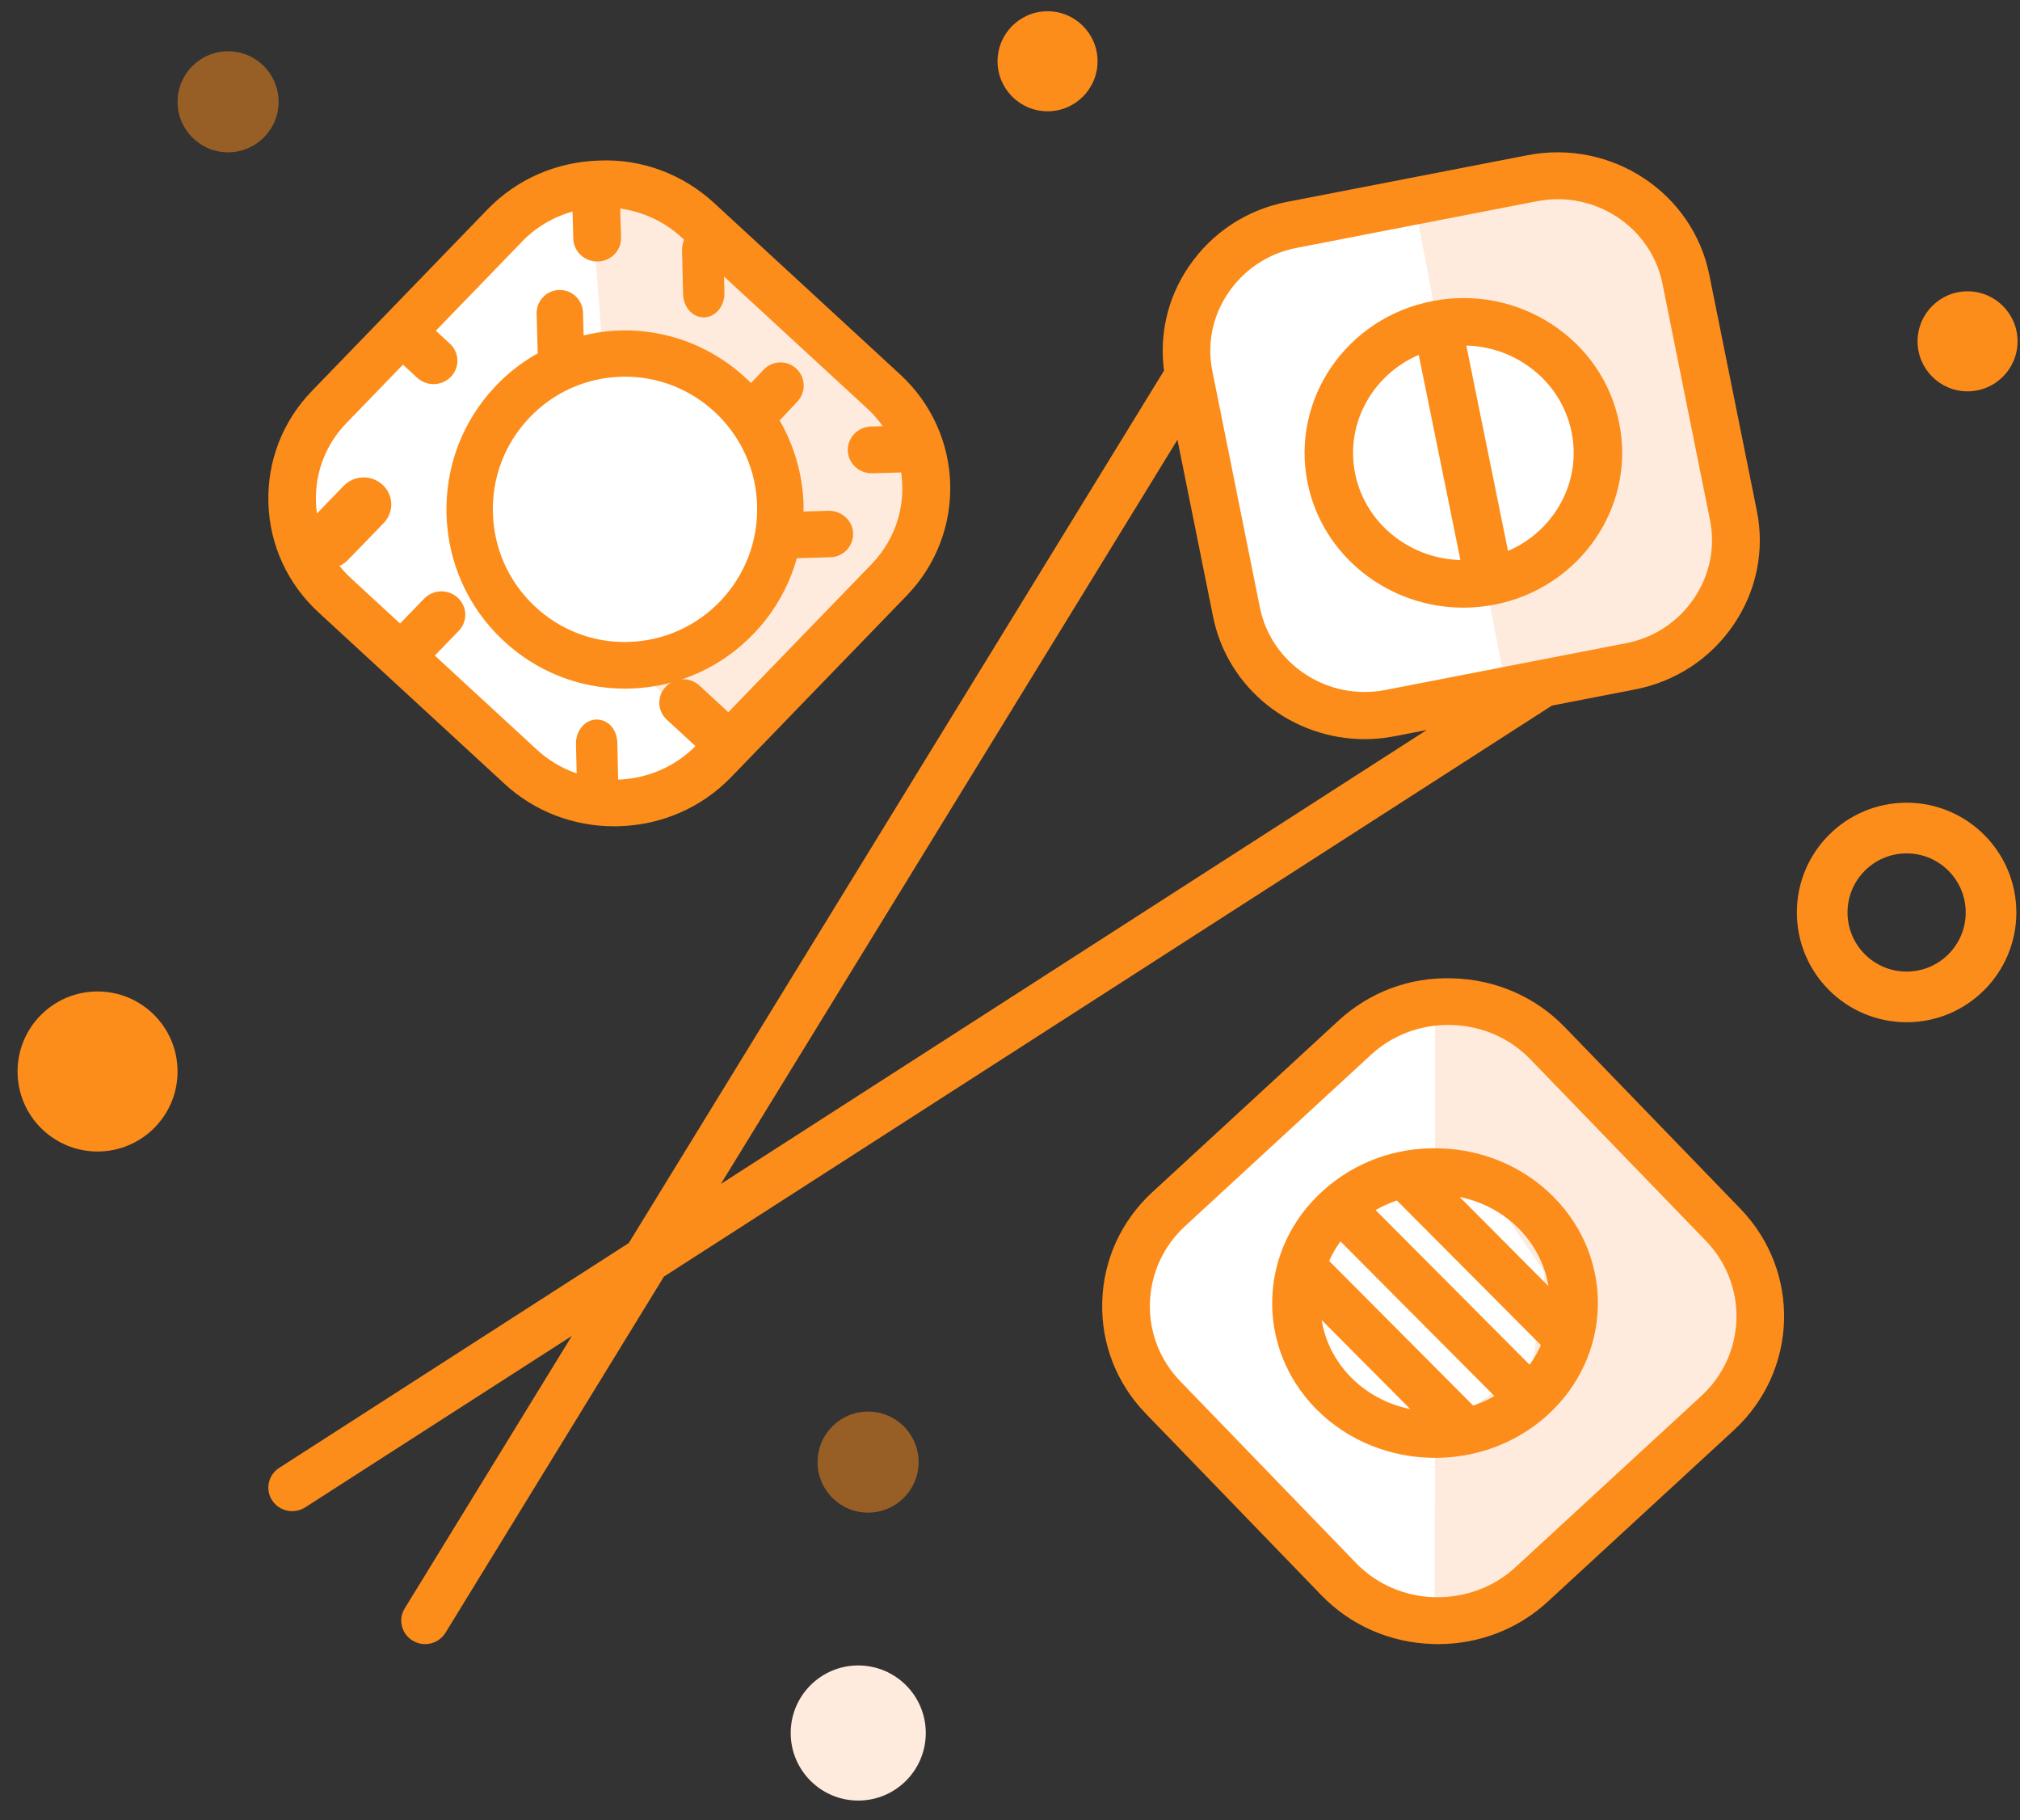 <?xml version="1.0" encoding="UTF-8"?>
<svg width="101px" height="91px" viewBox="0 0 101 91" version="1.1" xmlns="http://www.w3.org/2000/svg" xmlns:xlink="http://www.w3.org/1999/xlink">
    <rect x="0" y="0" width="101" height="91" fill="#333333" stroke="none"/>
    <title>9C7BAB3A-1725-4EBE-8169-03A93AA90B64</title>
    <g id="UI" stroke="none" stroke-width="1" fill="none" fill-rule="evenodd">
        <g id="Quem-somos" transform="translate(-651, -591)">
            <g id="ic_sushi_history" transform="translate(651, 591)">
                <path d="M84.897,30.067 C85.733,28.844 86.032,27.379 85.744,25.947 L83.369,14.138 C82.773,11.164 79.823,9.222 76.796,9.815 L64.773,12.148 C63.315,12.43 62.052,13.262 61.216,14.485 C60.38,15.707 60.082,17.168 60.373,18.601 L62.748,30.41 C63.344,33.384 66.301,35.33 69.321,34.736 L81.344,32.4 C82.705,32.14 83.896,31.398 84.725,30.306 L84.897,30.067 Z" id="Path" fill="#FFFFFF" fill-rule="nonzero"></path>
                <polygon id="Path-8" fill="#FEEBDD" points="70.64 9.709 71.942 16.509 76.591 16.816 79.876 21.632 79.303 26.158 74.373 29.601 75.384 34.843 83.247 32.937 87.061 27.144 84.199 12.838 79.303 9.099"></polygon>
                <path d="M22.061,81.49 C21.884,81.779 21.571,81.938 21.255,81.938 C21.089,81.938 20.92,81.895 20.769,81.804 C20.323,81.54 20.179,80.972 20.448,80.535 L29.378,65.98 L15.127,75.141 C14.969,75.243 14.789,75.293 14.612,75.293 C14.306,75.293 14.004,75.145 13.82,74.874 C13.537,74.447 13.658,73.872 14.093,73.59 L31.621,62.319 L58.462,18.579 C58.201,16.785 58.61,14.984 59.652,13.457 C60.768,11.823 62.454,10.712 64.41,10.336 L76.433,8.003 C80.483,7.222 84.42,9.812 85.219,13.783 L87.598,25.589 C87.984,27.506 87.583,29.463 86.467,31.098 C85.352,32.732 83.661,33.839 81.71,34.219 L77.501,35.036 L33.014,63.636 L22.061,81.49 Z M84.897,30.067 C85.733,28.844 86.032,27.379 85.744,25.947 L83.369,14.138 C82.773,11.164 79.823,9.222 76.796,9.815 L64.773,12.148 C63.315,12.43 62.052,13.262 61.216,14.485 C60.38,15.707 60.082,17.168 60.373,18.601 L62.748,30.41 C63.344,33.384 66.301,35.33 69.321,34.736 L81.344,32.4 C82.705,32.14 83.896,31.398 84.725,30.306 L84.897,30.067 Z M72.565,35.999 L69.685,36.559 C69.196,36.653 68.713,36.7 68.235,36.7 C64.736,36.7 61.603,34.273 60.899,30.779 L58.992,21.31 L35.258,59.987 L72.565,35.999 Z" id="Shape" stroke="#FD8D1A" stroke-width="0.5" fill="#FD8D1A" fill-rule="nonzero"></path>
                <path d="M80.713,24.093 C81.535,20.041 78.82,16.095 74.66,15.294 C72.643,14.907 70.597,15.305 68.888,16.417 C67.184,17.529 66.023,19.222 65.625,21.186 C64.803,25.234 67.518,29.18 71.675,29.984 L71.678,29.984 C72.178,30.079 72.677,30.127 73.169,30.127 C76.767,30.127 79.988,27.655 80.713,24.093 L80.713,24.093 Z M78.824,23.731 C78.272,26.455 75.764,28.32 73.011,28.247 L75.216,17.397 C77.795,18.351 79.38,21.006 78.824,23.731 L78.824,23.731 Z M67.514,21.551 C67.814,20.081 68.682,18.809 69.962,17.975 C70.923,17.346 72.027,17.024 73.158,17.024 C73.214,17.024 73.27,17.031 73.327,17.031 L71.122,27.885 C68.543,26.931 66.958,24.272 67.514,21.552 L67.514,21.551 Z" id="Shape" stroke="#FD8D1A" stroke-width="0.5" fill="#FD8D1A" fill-rule="nonzero" transform="translate(73.169, 22.638) scale(-1, 1) translate(-73.169, -22.638) "></path>
                <path d="M86.454,69.808 L77.37,79.434 C76.26,80.61 74.753,81.283 73.122,81.329 C71.497,81.363 69.945,80.788 68.77,79.677 L59.146,70.592 C56.708,68.29 55.571,63.645 57.872,61.202 L67.983,52.364 C69.093,51.189 70.6,50.515 72.232,50.47 C72.292,50.466 72.353,50.466 72.414,50.466 C73.977,50.466 75.45,51.048 76.583,52.117 L86.207,61.202 C87.382,62.317 88.055,63.828 88.105,65.456 C88.15,67.088 87.565,68.633 86.454,69.808 Z" id="Path" fill="#FFFFFF"></path>
                <polygon id="Path-8" fill="#FEEBDD" points="71.752 50.466 71.752 58.347 73.939 58.791 77.224 63.607 76.65 68.133 71.752 71.735 71.721 81.061 80.646 75.733 87.075 69.148 87.741 63.35 76.65 51.074"></polygon>
                <path d="M71.676,49.156 C69.599,49.214 67.672,50.054 66.253,51.521 L57.473,60.599 C54.536,63.638 54.676,68.439 57.79,71.31 L67.091,79.878 C68.536,81.213 70.419,81.938 72.411,81.938 C72.488,81.938 72.566,81.938 72.643,81.934 C74.72,81.877 76.647,81.037 78.066,79.57 L86.845,70.492 C88.264,69.024 89.014,67.101 88.952,65.074 C88.893,63.046 88.033,61.166 86.529,59.781 L77.227,51.212 C75.724,49.827 73.768,49.081 71.676,49.156 L71.676,49.156 Z M87.069,65.124 C87.113,66.663 86.547,68.12 85.473,69.229 L76.694,78.307 C75.62,79.416 74.164,80.051 72.587,80.094 C71.017,80.126 69.517,79.585 68.381,78.537 L59.08,69.968 C56.723,67.797 56.616,64.159 58.841,61.855 L67.62,52.777 C68.694,51.669 70.15,51.033 71.727,50.99 C71.786,50.987 71.845,50.987 71.903,50.987 C73.414,50.987 74.837,51.536 75.933,52.544 L85.234,61.113 C86.37,62.164 87.021,63.588 87.069,65.124 L87.069,65.124 Z" id="Shape" stroke="#FD8D1A" stroke-width="0.5" fill="#FD8D1A" fill-rule="nonzero" transform="translate(72.157, 65.545) scale(-1, 1) translate(-72.157, -65.545) "></path>
                <path d="M66.011,60.002 C63.021,63.005 63.165,67.75 66.333,70.588 C67.858,71.953 69.806,72.628 71.749,72.628 C73.849,72.628 75.945,71.84 77.496,70.282 C80.482,67.279 80.341,62.534 77.173,59.696 C75.641,58.324 73.653,57.586 71.523,57.656 C69.42,57.712 67.457,58.546 66.011,60.002 L66.011,60.002 Z M75.125,60.442 L67.001,68.598 C66.645,68.161 66.367,67.683 66.163,67.184 L73.59,59.728 C74.135,59.897 74.65,60.136 75.125,60.442 L75.125,60.442 Z M77.34,63.093 L69.917,70.546 C69.379,70.384 68.863,70.145 68.381,69.835 L76.502,61.68 C76.861,62.119 77.14,62.594 77.34,63.093 L77.34,63.093 Z M67.394,61.236 C68.41,60.213 69.761,59.605 71.226,59.481 L65.769,64.961 C65.81,63.621 66.344,62.288 67.394,61.236 L67.394,61.236 Z M76.115,69.044 C75.069,70.096 73.693,70.676 72.283,70.796 L77.737,65.316 C77.696,66.66 77.162,67.993 76.115,69.044 L76.115,69.044 Z" id="Shape" stroke="#FD8D1A" stroke-width="0.5" fill="#FD8D1A" fill-rule="nonzero" transform="translate(71.752, 65.14) scale(-1, 1) translate(-71.752, -65.14) "></path>
                <path d="M45.268,23.362 L43.582,23.409 C43.075,23.409 42.655,23.014 42.64,22.515 C42.626,22.008 43.038,21.585 43.557,21.57 L44.587,21.542 C44.307,21.071 43.962,20.633 43.535,20.242 L34.236,11.673 C33.276,10.79 32.047,10.262 30.751,10.143 L30.803,11.878 C30.818,12.388 30.409,12.808 29.887,12.822 L29.857,12.822 C29.35,12.822 28.93,12.427 28.915,11.928 L28.867,10.258 C27.745,10.51 26.726,11.073 25.924,11.903 L21.435,16.543 L22.325,17.365 C22.704,17.713 22.722,18.295 22.362,18.665 C22.178,18.855 21.928,18.952 21.677,18.952 C21.446,18.952 21.214,18.87 21.03,18.701 L20.139,17.879 L17.14,20.978 C16.066,22.087 15.503,23.542 15.547,25.082 C15.591,26.619 16.242,28.042 17.38,29.09 L20.014,31.518 L21.387,30.099 C21.744,29.729 22.34,29.715 22.719,30.063 C23.098,30.412 23.116,30.993 22.756,31.363 L21.383,32.782 L26.678,37.662 C29.037,39.835 32.764,39.731 34.991,37.429 L35.138,37.278 L35.09,37.249 L35.09,37.249 L33.511,35.795 C33.132,35.447 33.114,34.865 33.474,34.495 C33.831,34.129 34.428,34.107 34.807,34.459 L36.385,35.913 L36.418,35.96 L36.418,35.96 L43.774,28.358 C45.11,26.968 45.595,25.104 45.268,23.362 Z" id="Path" fill="#FFFFFF" fill-rule="nonzero"></path>
                <polygon id="Path-8" fill="#FEEBDD" points="29.505 9.386 30.124 17.397 35.97 19.242 38.924 23.718 38.924 27.885 32.057 33.559 35.638 37.346 45.367 27.885 46.335 22.823 43.655 18.963 33.421 9.709"></polygon>
                <path d="M30.939,41.052 L30.711,41.056 L30.711,41.056 C28.72,41.056 26.836,40.33 25.39,38.994 L16.092,30.426 C14.59,29.04 13.729,27.162 13.67,25.133 C13.611,23.104 14.358,21.179 15.779,19.714 L24.558,10.639 C25.979,9.174 27.903,8.333 29.982,8.276 C32.047,8.186 34.034,8.947 35.535,10.33 L44.834,18.898 C47.947,21.764 48.086,26.573 45.15,29.607 L36.37,38.682 C34.943,40.154 33.014,40.994 30.939,41.052 Z M45.268,23.362 L43.582,23.409 C43.075,23.409 42.655,23.014 42.64,22.515 C42.626,22.008 43.038,21.585 43.557,21.57 L44.587,21.542 C44.307,21.071 43.962,20.633 43.535,20.242 L34.236,11.673 C33.276,10.79 32.047,10.262 30.751,10.143 L30.803,11.878 C30.818,12.388 30.409,12.808 29.887,12.822 L29.857,12.822 C29.35,12.822 28.93,12.427 28.915,11.928 L28.867,10.258 C27.745,10.51 26.726,11.073 25.924,11.903 L21.435,16.543 L22.325,17.365 C22.704,17.713 22.722,18.295 22.362,18.665 C22.178,18.855 21.928,18.952 21.677,18.952 C21.446,18.952 21.214,18.87 21.03,18.701 L20.139,17.879 L17.14,20.978 C16.066,22.087 15.503,23.542 15.547,25.082 C15.591,26.619 16.242,28.042 17.38,29.09 L20.014,31.518 L21.387,30.099 C21.744,29.729 22.34,29.715 22.719,30.063 C23.098,30.412 23.116,30.993 22.756,31.363 L21.383,32.782 L26.678,37.662 C29.037,39.835 32.764,39.731 34.991,37.429 L35.138,37.278 L35.09,37.249 L35.09,37.249 L33.511,35.795 C33.132,35.447 33.114,34.865 33.474,34.495 C33.831,34.129 34.428,34.107 34.807,34.459 L36.385,35.913 L36.418,35.96 L36.418,35.96 L43.774,28.358 C45.11,26.968 45.595,25.104 45.268,23.362 Z" id="Shape" stroke="#FD8D1A" stroke-width="0.5" fill="#FD8D1A" fill-rule="nonzero"></path>
                <path d="M37.561,31.445 C35.97,33.137 33.818,34.103 31.502,34.171 C31.416,34.174 31.331,34.174 31.246,34.174 C29.023,34.174 26.916,33.337 25.293,31.797 C23.606,30.201 22.643,28.041 22.576,25.718 C22.508,23.394 23.35,21.181 24.941,19.492 C25.591,18.801 26.337,18.241 27.147,17.803 C27.147,17.796 27.144,17.789 27.14,17.782 L27.08,15.683 C27.065,15.18 27.463,14.76 27.964,14.745 C28.476,14.735 28.884,15.13 28.898,15.633 L28.941,17.087 C29.605,16.905 30.294,16.791 31.001,16.77 L31.253,16.766 L31.253,16.766 C33.725,16.766 35.966,17.821 37.554,19.51 L38.364,18.651 C38.708,18.288 39.284,18.266 39.65,18.616 C40.016,18.961 40.033,19.539 39.685,19.906 L38.673,20.982 C39.422,22.226 39.88,23.672 39.927,25.226 C39.934,25.429 39.923,25.629 39.916,25.828 L41.472,25.782 C41.955,25.8 42.392,26.167 42.406,26.669 C42.42,27.172 42.022,27.592 41.521,27.607 L39.65,27.66 C39.323,28.93 38.71,30.12 37.832,31.143 L37.561,31.445 Z M31.529,18.585 L31.155,18.58 L31.155,18.58 L31.054,18.583 C29.222,18.637 27.52,19.399 26.263,20.736 C25.005,22.072 24.341,23.822 24.395,25.657 C24.448,27.496 25.208,29.203 26.54,30.464 C27.872,31.729 29.63,32.403 31.445,32.339 C35.224,32.232 38.215,29.057 38.105,25.261 C38.008,21.634 35.098,18.728 31.529,18.585 L31.529,18.585 Z" id="Shape" stroke="#FD8D1A" stroke-width="0.5" fill="#FD8D1A" fill-rule="nonzero"></path>
                <path d="M17.363,27.82 C17.583,28.047 17.883,28.164 18.183,28.164 C18.461,28.164 18.738,28.065 18.959,27.863 C19.413,27.446 19.435,26.749 19.003,26.306 L17.217,24.462 C16.789,24.019 16.075,23.997 15.621,24.419 C15.167,24.836 15.145,25.532 15.577,25.975 L17.363,27.82 Z" id="Path" stroke="#FD8D1A" stroke-width="0.5" fill="#FD8D1A" fill-rule="nonzero" transform="translate(17.29, 26.14) scale(-1, 1) translate(-17.29, -26.14) "></path>
                <path d="M35.112,15.615 L35.136,15.615 C35.558,15.615 35.906,15.211 35.918,14.7 L35.97,12.535 C35.982,12.012 35.643,11.582 35.21,11.568 L35.185,11.568 C34.764,11.568 34.416,11.972 34.403,12.483 L34.351,14.649 C34.339,15.163 34.681,15.597 35.112,15.615 L35.112,15.615 Z" id="Path" stroke="#FD8D1A" stroke-width="0.5" fill="#FD8D1A" fill-rule="nonzero" transform="translate(35.161, 13.592) scale(-1, 1) translate(-35.161, -13.592) "></path>
                <path d="M29.904,36.219 C29.434,36.211 29.113,36.612 29.101,37.134 L29.049,39.299 C29.037,39.822 29.376,40.252 29.809,40.266 L29.834,40.266 C30.255,40.266 30.603,39.862 30.616,39.351 L30.667,37.186 C30.677,36.667 30.335,36.233 29.904,36.219 L29.904,36.219 Z" id="Path" stroke="#FD8D1A" stroke-width="0.5" fill="#FD8D1A" fill-rule="nonzero" transform="translate(29.858, 38.242) scale(-1, 1) translate(-29.858, -38.242) "></path>
                <path d="M95.33,40.127 C92.3,40.127 89.843,42.584 89.843,45.614 C89.843,48.645 92.3,51.101 95.33,51.101 C98.361,51.101 100.817,48.645 100.817,45.614 C100.817,42.584 98.361,40.127 95.33,40.127 Z M95.33,42.66 C96.962,42.66 98.285,43.982 98.285,45.614 C98.285,47.246 96.962,48.569 95.33,48.569 C93.699,48.569 92.376,47.246 92.376,45.614 C92.376,43.982 93.699,42.66 95.33,42.66 Z" id="Oval-Copy-48" fill="#FD8D1A" fill-rule="nonzero"></path>
                <circle id="Oval-Copy-50" fill="#FEEBDD" cx="42.912" cy="86.632" r="3.377"></circle>
                <circle id="Oval-Copy-51" fill="#FD8D1A" opacity="0.5" cx="11.404" cy="5.089" r="2.526"></circle>
                <circle id="Oval-Copy-52" fill="#FD8D1A" opacity="0.5" cx="43.404" cy="73.089" r="2.526"></circle>
                <circle id="Oval-Copy-53" fill="#FD8D1A" cx="4.878" cy="53.563" r="4"></circle>
                <circle id="Oval-Copy-54" fill="#FD8D1A" cx="52.378" cy="3.063" r="2.5"></circle>
                <circle id="Oval-Copy-55" fill="#FD8D1A" cx="98.378" cy="17.063" r="2.5"></circle>
            </g>
        </g>
    </g>
</svg>